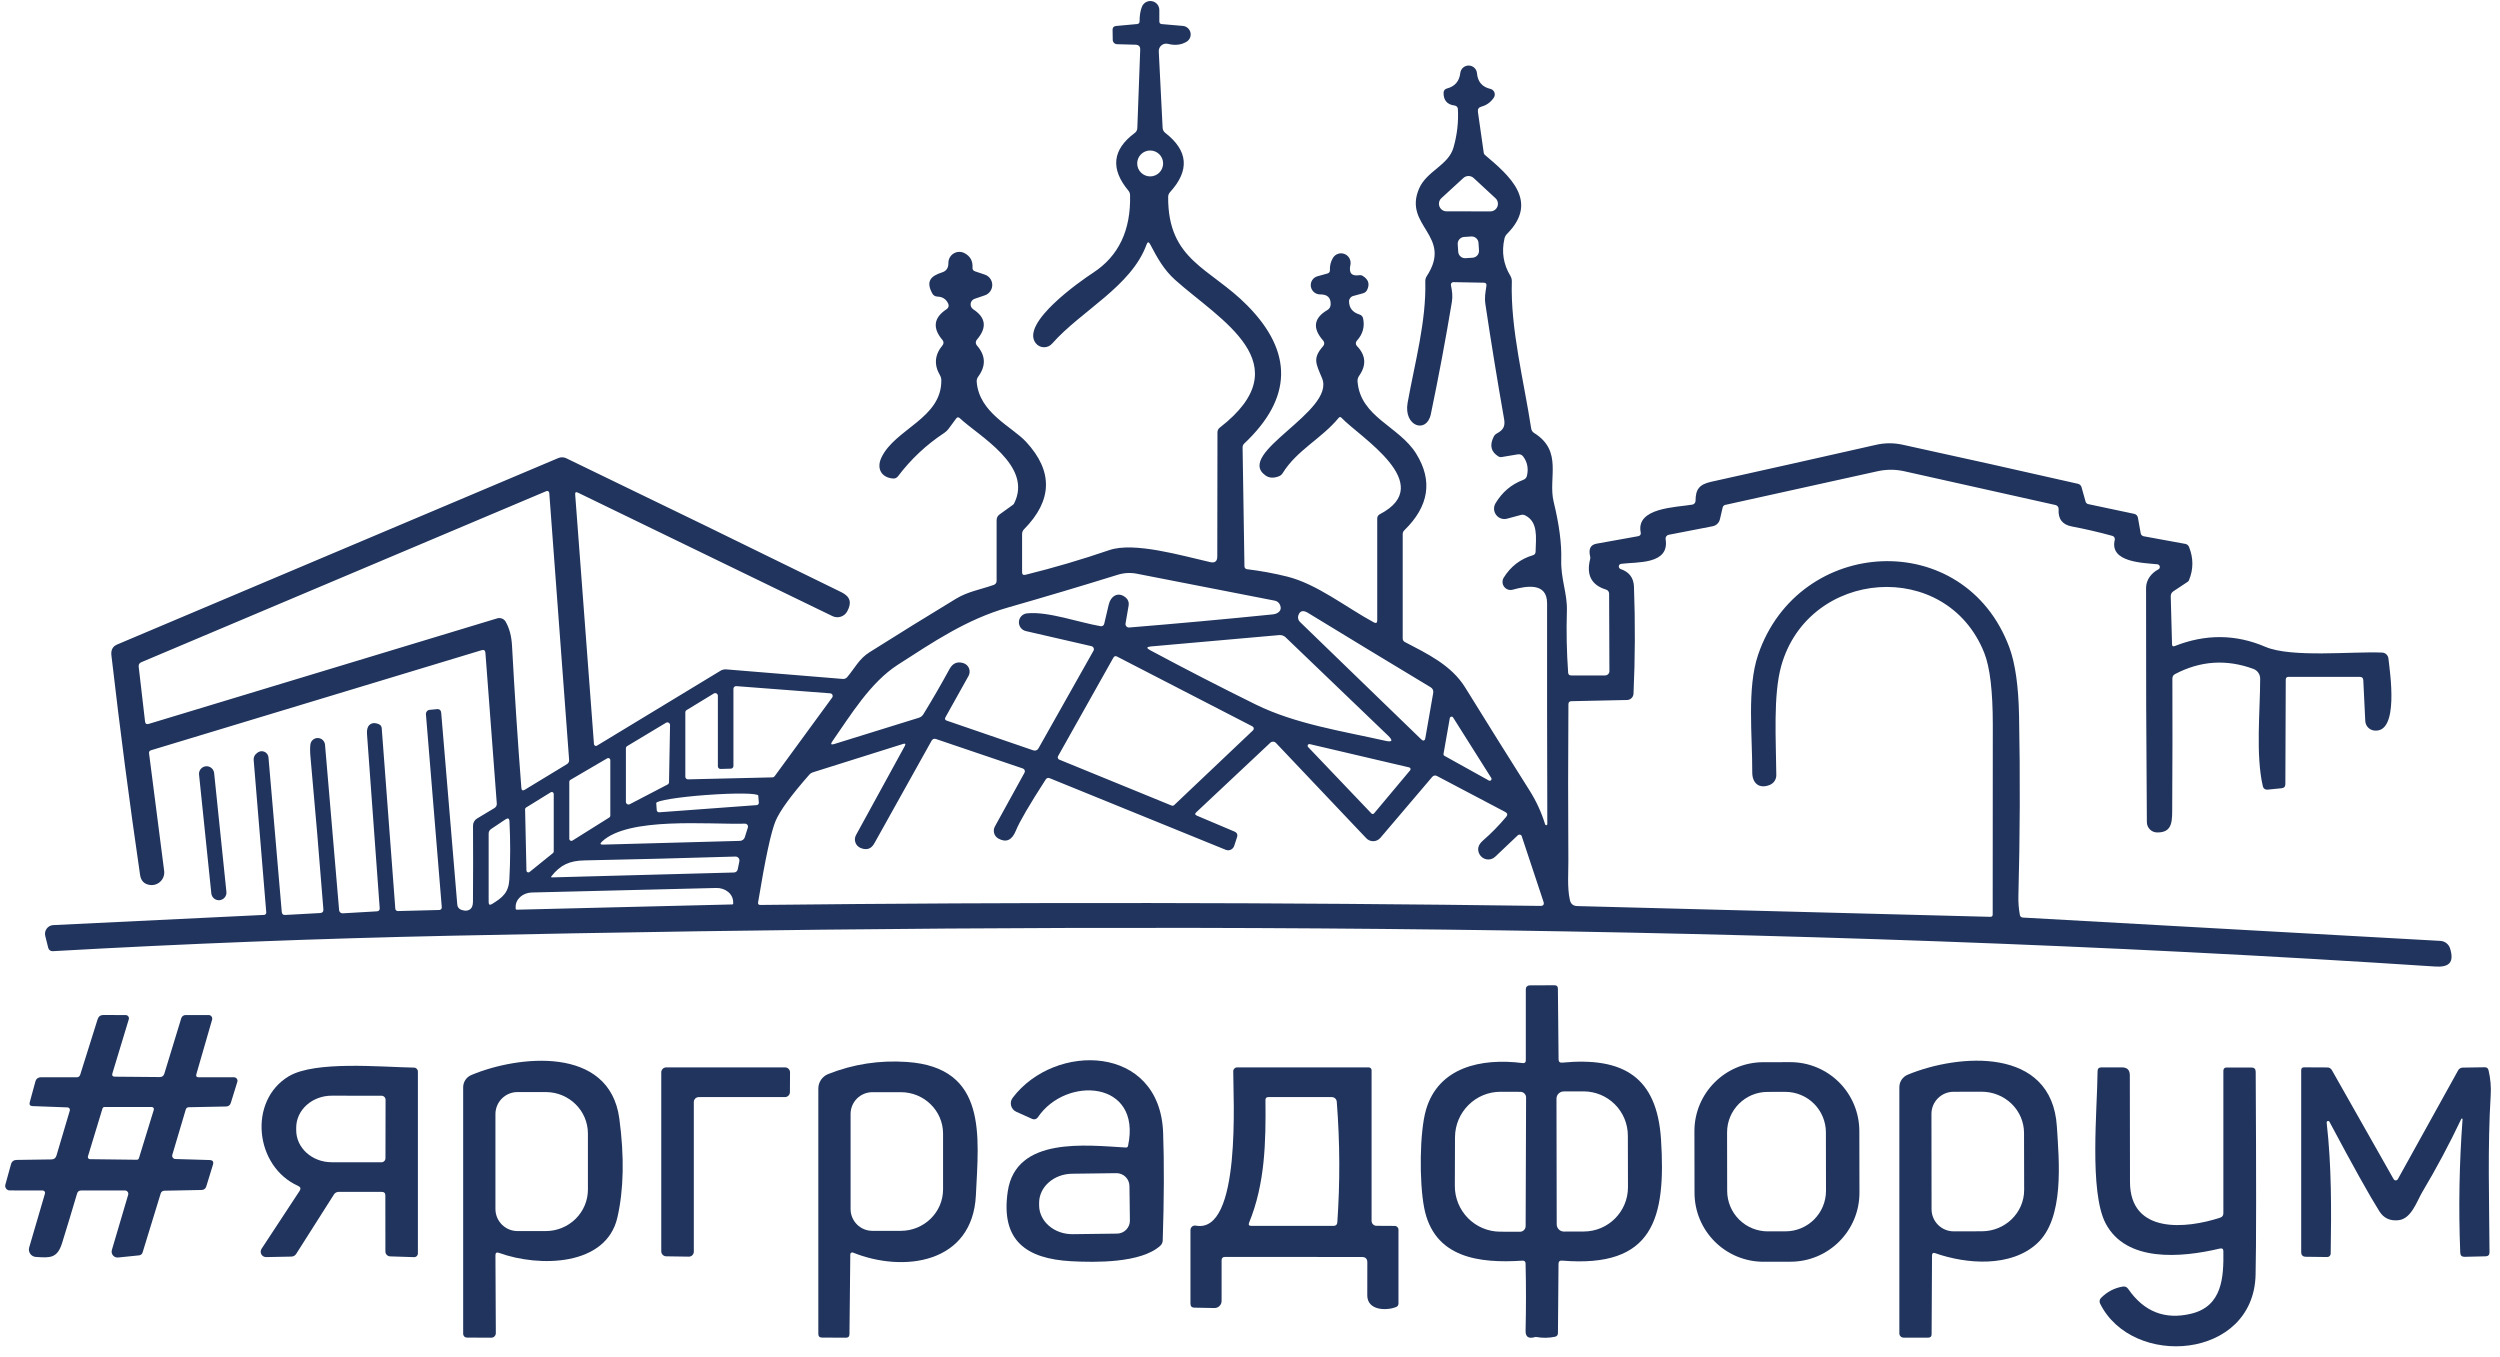 <?xml version="1.0" encoding="UTF-8"?>
<svg width="223px" height="121px" viewBox="0 0 223 121" version="1.1" xmlns="http://www.w3.org/2000/svg" xmlns:xlink="http://www.w3.org/1999/xlink">
    <title>yargrad</title>
    <g id="Page-1" stroke="none" stroke-width="1" fill="none" fill-rule="evenodd">
        <g id="реновация" transform="translate(-930, -5799)" fill="#20345D" fill-rule="nonzero">
            <g id="yargrad" transform="translate(930.463, 5799.091)">
                <path d="M91.004,51.182 C93.525,50.559 96.023,49.824 98.497,48.976 C100.713,48.218 105.014,49.491 107.488,50.051 C107.909,50.145 108.119,49.977 108.119,49.546 L108.134,38.48 C108.134,38.301 108.205,38.158 108.346,38.051 C115.677,32.356 108.382,28.468 104.363,24.879 C103.338,23.96 102.763,22.9 102.132,21.698 C102.007,21.463 101.899,21.471 101.808,21.724 C100.455,25.459 95.977,27.62 93.382,30.564 C93.195,30.776 92.922,30.893 92.638,30.884 C92.355,30.874 92.091,30.738 91.918,30.513 C90.56,28.731 95.856,25.01 97.058,24.228 C99.323,22.747 100.417,20.445 100.339,17.321 C100.336,17.166 100.285,17.03 100.188,16.912 C98.569,14.967 98.759,13.252 100.758,11.768 C100.903,11.66 100.979,11.515 100.986,11.334 L101.243,4.351 C101.256,4.055 101.115,3.904 100.819,3.897 L99.173,3.852 C98.964,3.846 98.797,3.677 98.794,3.468 L98.779,2.574 C98.776,2.362 98.88,2.246 99.092,2.226 L100.965,2.054 C101.11,2.041 101.184,1.962 101.187,1.817 C101.187,1.292 101.258,0.856 101.399,0.509 C101.541,0.15 101.919,-0.058 102.298,0.015 C102.678,0.087 102.952,0.421 102.949,0.807 L102.949,1.817 C102.949,1.965 103.023,2.046 103.172,2.059 L105.05,2.221 C105.377,2.25 105.649,2.485 105.725,2.805 C105.801,3.125 105.663,3.457 105.383,3.629 C104.905,3.919 104.351,3.983 103.722,3.821 C103.518,3.77 103.302,3.818 103.139,3.952 C102.977,4.085 102.888,4.288 102.899,4.498 L103.242,11.298 C103.249,11.49 103.328,11.645 103.48,11.763 C105.529,13.351 105.671,15.113 103.904,17.049 C103.796,17.17 103.74,17.311 103.737,17.473 C103.702,23.162 107.478,23.788 110.8,27.161 C114.906,31.324 114.815,35.427 110.527,39.469 C110.423,39.567 110.372,39.688 110.376,39.833 L110.542,50.435 C110.546,50.562 110.641,50.667 110.765,50.682 C111.973,50.827 113.166,51.046 114.344,51.338 C117.01,52 119.6,54.08 122.078,55.423 C122.284,55.534 122.386,55.473 122.386,55.241 L122.386,46.154 C122.386,45.996 122.474,45.852 122.614,45.78 C127.798,43.089 120.776,38.858 119.201,37.177 C119.11,37.083 119.024,37.086 118.943,37.187 C117.398,39.055 115.222,40.055 113.95,42.115 C113.863,42.253 113.743,42.349 113.592,42.402 C113.127,42.577 112.735,42.549 112.415,42.317 C109.644,40.338 118.701,36.592 117.464,33.643 C116.899,32.295 116.611,31.866 117.575,30.766 C117.69,30.633 117.688,30.433 117.57,30.296 C116.591,29.192 116.713,28.282 117.939,27.565 C118.115,27.465 118.225,27.281 118.231,27.08 C118.258,26.464 117.945,26.161 117.292,26.171 C116.877,26.174 116.523,25.869 116.464,25.459 C116.405,25.048 116.66,24.659 117.06,24.551 L117.954,24.303 C118.083,24.27 118.172,24.152 118.166,24.021 C118.146,23.617 118.235,23.25 118.433,22.92 C118.646,22.562 119.086,22.412 119.473,22.566 C119.861,22.72 120.081,23.133 119.993,23.541 C119.832,24.265 120.103,24.569 120.806,24.455 C120.897,24.439 120.991,24.457 121.069,24.505 C121.597,24.818 121.738,25.234 121.493,25.752 C121.415,25.917 121.291,26.023 121.119,26.07 L120.236,26.313 C120.021,26.372 119.872,26.566 119.872,26.787 C119.876,27.383 120.192,27.777 120.821,27.969 C120.974,28.018 121.089,28.145 121.124,28.302 C121.286,29.052 121.099,29.72 120.564,30.306 C120.445,30.437 120.448,30.637 120.569,30.766 C121.373,31.593 121.441,32.482 120.771,33.431 C120.666,33.578 120.616,33.757 120.629,33.936 C120.882,37.137 124.335,37.914 125.865,40.383 C127.356,42.79 127.002,45.065 124.805,47.209 C124.707,47.303 124.658,47.417 124.658,47.552 L124.658,56.872 C124.658,56.995 124.728,57.11 124.84,57.17 C126.849,58.225 128.995,59.234 130.232,61.234 C132.137,64.313 134.05,67.374 135.972,70.417 C136.571,71.363 137.036,72.374 137.365,73.451 C137.383,73.496 137.429,73.524 137.476,73.518 C137.523,73.512 137.557,73.473 137.557,73.426 C137.537,66.546 137.53,59.978 137.537,53.721 C137.537,51.833 135.684,52.176 134.468,52.51 C134.183,52.588 133.881,52.484 133.704,52.246 C133.528,52.009 133.515,51.687 133.67,51.434 C134.293,50.431 135.161,49.765 136.275,49.435 C136.43,49.388 136.509,49.284 136.512,49.122 C136.553,47.804 136.739,46.472 135.593,45.886 C135.469,45.822 135.339,45.807 135.205,45.841 L133.973,46.174 C133.609,46.274 133.221,46.142 132.993,45.84 C132.765,45.537 132.743,45.126 132.938,44.801 C133.537,43.801 134.36,43.106 135.407,42.715 C135.592,42.648 135.705,42.519 135.745,42.327 C135.886,41.701 135.779,41.142 135.422,40.651 C135.294,40.472 135.124,40.402 134.912,40.439 L133.463,40.681 C133.372,40.694 133.281,40.676 133.205,40.63 C132.532,40.22 132.389,39.631 132.776,38.863 C132.84,38.736 132.935,38.638 133.059,38.571 C133.604,38.278 133.821,37.96 133.705,37.298 C133.106,33.896 132.551,30.488 132.039,27.075 C131.943,26.429 132.034,26.035 132.125,25.409 C132.155,25.224 132.076,25.13 131.888,25.126 L129.177,25.076 C129.11,25.074 129.047,25.103 129.005,25.156 C128.962,25.208 128.946,25.277 128.96,25.343 C129.066,25.873 129.131,26.303 129.045,26.838 C128.487,30.19 127.861,33.529 127.167,36.854 C126.794,38.636 124.719,37.94 125.097,35.834 C125.729,32.305 126.769,28.59 126.673,25 C126.669,24.835 126.713,24.682 126.804,24.541 C129.177,20.911 124.673,20.093 126.117,16.736 C126.789,15.16 128.727,14.671 129.187,13.075 C129.513,11.944 129.645,10.795 129.581,9.627 C129.572,9.473 129.454,9.346 129.298,9.324 C128.621,9.24 128.29,8.856 128.303,8.173 C128.307,7.997 128.427,7.846 128.596,7.805 C129.313,7.623 129.714,7.157 129.798,6.406 C129.847,6.03 130.17,5.75 130.549,5.755 C130.928,5.76 131.243,6.049 131.282,6.426 C131.343,7.197 131.743,7.668 132.484,7.84 C132.645,7.877 132.777,7.992 132.838,8.147 C132.898,8.302 132.879,8.478 132.786,8.617 C132.51,9.028 132.14,9.296 131.676,9.42 C131.433,9.487 131.331,9.646 131.368,9.895 L131.888,13.545 C131.897,13.613 131.932,13.676 131.984,13.722 C134.18,15.574 136.856,17.871 133.963,20.774 C133.848,20.889 133.773,21.025 133.736,21.183 C133.463,22.375 133.638,23.484 134.261,24.51 C134.351,24.665 134.395,24.832 134.392,25.01 C134.256,29.231 135.477,33.926 136.118,38.126 C136.145,38.301 136.233,38.436 136.381,38.53 C138.981,40.151 137.608,42.554 138.123,44.669 C138.618,46.695 138.843,48.419 138.799,49.839 C138.749,51.556 139.35,52.838 139.304,54.378 C139.247,56.222 139.284,58.065 139.415,59.906 C139.425,60.074 139.514,60.158 139.683,60.158 L142.712,60.158 C142.924,60.158 143.096,59.986 143.096,59.775 L143.07,52.863 C143.07,52.695 142.959,52.547 142.798,52.5 C141.492,52.102 141.019,51.195 141.379,49.778 C141.399,49.702 141.399,49.622 141.379,49.546 C141.218,48.883 141.408,48.503 141.95,48.405 C143.181,48.183 144.417,47.961 145.655,47.739 C145.847,47.702 145.924,47.587 145.887,47.395 C145.448,45.184 149.053,45.169 150.492,44.922 C150.656,44.895 150.777,44.752 150.78,44.583 C150.78,43.543 151.128,43.119 152.163,42.887 C157.077,41.797 161.986,40.696 166.89,39.585 C167.68,39.407 168.471,39.405 169.262,39.58 C174.479,40.718 179.689,41.879 184.893,43.064 C185.045,43.097 185.167,43.214 185.211,43.367 L185.569,44.649 C185.6,44.764 185.692,44.852 185.806,44.876 L189.911,45.745 C190.079,45.778 190.209,45.912 190.239,46.083 L190.487,47.476 C190.51,47.613 190.617,47.72 190.754,47.744 L194.475,48.425 C194.616,48.451 194.736,48.548 194.793,48.683 C195.197,49.682 195.199,50.674 194.798,51.656 C194.775,51.716 194.734,51.767 194.682,51.803 L193.41,52.646 C193.241,52.757 193.161,52.914 193.167,53.116 L193.283,57.387 C193.29,57.548 193.369,57.599 193.521,57.538 C196.274,56.451 198.968,56.473 201.603,57.604 C203.931,58.598 209.313,58.003 212.024,58.119 C212.314,58.13 212.552,58.353 212.584,58.644 C212.72,59.871 213.569,65.358 211.302,65.071 C210.871,65.015 210.542,64.658 210.519,64.222 L210.343,60.587 C210.336,60.385 210.231,60.284 210.03,60.284 L203.673,60.284 C203.512,60.284 203.429,60.367 203.426,60.532 L203.391,69.846 C203.391,70.075 203.278,70.2 203.052,70.22 L201.79,70.346 C201.602,70.366 201.429,70.243 201.386,70.059 C200.73,67.262 201.144,63.309 201.144,60.446 C201.144,60.055 200.9,59.706 200.533,59.573 C198.133,58.694 195.806,58.849 193.551,60.037 C193.393,60.121 193.314,60.253 193.314,60.431 C193.327,64.234 193.322,68.029 193.299,71.815 C193.288,73.052 193.4,74.193 191.941,74.163 C191.443,74.155 191.042,73.75 191.037,73.249 C190.98,66.292 190.956,59.325 190.966,52.348 C190.966,51.616 191.461,51.005 192.057,50.702 C192.154,50.655 192.209,50.549 192.19,50.442 C192.171,50.335 192.084,50.254 191.976,50.243 C190.704,50.112 187.68,50.081 188.174,48.067 C188.21,47.908 188.117,47.75 187.962,47.709 C186.747,47.375 185.542,47.096 184.347,46.87 C183.503,46.712 183.109,46.199 183.166,45.331 C183.178,45.153 183.06,44.994 182.888,44.957 C178.375,43.954 173.877,42.949 169.394,41.943 C168.603,41.768 167.81,41.768 167.016,41.943 C162.475,42.946 157.945,43.947 153.425,44.947 C153.314,44.972 153.225,45.06 153.198,45.174 L152.955,46.224 C152.882,46.543 152.629,46.788 152.309,46.85 L148.381,47.613 C148.201,47.648 148.081,47.82 148.109,48.001 C148.482,50.288 145.549,50.021 144.141,50.203 C144.031,50.215 143.945,50.302 143.935,50.413 C143.924,50.524 143.99,50.629 144.095,50.667 C144.859,50.923 145.256,51.446 145.287,52.237 C145.404,55.448 145.391,58.63 145.246,61.784 C145.233,62.096 144.978,62.344 144.666,62.349 L139.708,62.455 C139.53,62.459 139.44,62.548 139.44,62.723 C139.407,67.398 139.405,72.063 139.435,76.718 C139.445,77.667 139.319,79.085 139.572,80.191 C139.649,80.541 139.868,80.721 140.228,80.731 L177.067,81.69 C177.212,81.694 177.285,81.625 177.285,81.483 C177.295,75.819 177.298,70.178 177.295,64.561 C177.295,61.555 177.04,59.416 176.532,58.144 C173.155,49.657 160.867,50.637 158.428,59.29 C157.691,61.91 157.959,65.954 157.984,69.049 C157.988,69.433 157.757,69.779 157.403,69.922 C156.459,70.311 155.833,69.771 155.838,68.801 C155.853,65.56 155.354,61.274 156.358,58.321 C159.968,47.698 174.77,46.906 178.769,57.654 C179.297,59.075 179.587,61.114 179.637,63.773 C179.741,69.135 179.721,74.495 179.577,79.853 C179.563,80.411 179.607,80.967 179.708,81.519 C179.738,81.667 179.829,81.746 179.98,81.756 L217.214,83.836 C217.619,83.857 217.968,84.129 218.087,84.518 C218.491,85.825 217.925,86.199 216.744,86.123 C157.903,82.241 98.653,82.135 39.716,83.377 C27.882,83.626 16.055,84.085 4.235,84.755 C4.049,84.763 3.884,84.64 3.841,84.462 L3.573,83.392 C3.517,83.166 3.565,82.927 3.704,82.74 C3.843,82.553 4.058,82.439 4.29,82.428 L23.091,81.519 C23.147,81.516 23.199,81.491 23.237,81.449 C23.274,81.407 23.292,81.352 23.288,81.297 C22.918,76.79 22.544,72.268 22.167,67.731 C22.14,67.435 22.268,67.196 22.551,67.014 C22.729,66.898 22.955,66.884 23.147,66.977 C23.338,67.07 23.466,67.257 23.485,67.469 L24.671,81.261 C24.688,81.446 24.789,81.534 24.974,81.524 L28.089,81.352 C28.301,81.339 28.399,81.226 28.382,81.014 C28.029,76.49 27.647,71.98 27.236,67.484 C27.189,66.986 27.186,66.592 27.226,66.302 C27.274,65.974 27.559,65.733 27.891,65.741 C28.222,65.749 28.496,66.003 28.528,66.333 L29.786,81.095 C29.799,81.263 29.945,81.389 30.114,81.377 L33.153,81.201 C33.331,81.191 33.415,81.095 33.405,80.913 C33.028,75.733 32.651,70.563 32.275,65.404 C32.244,65.013 32.315,64.739 32.487,64.581 C32.695,64.382 32.978,64.359 33.335,64.51 C33.49,64.577 33.574,64.695 33.587,64.864 L34.799,80.968 C34.807,81.087 34.909,81.179 35.031,81.175 L38.727,81.08 C38.787,81.078 38.845,81.052 38.886,81.006 C38.927,80.96 38.948,80.899 38.944,80.837 L37.53,63.622 C37.515,63.421 37.661,63.246 37.858,63.228 L38.489,63.167 C38.738,63.14 38.873,63.251 38.893,63.5 L40.327,80.61 C40.345,80.819 40.484,80.997 40.68,81.064 C41.027,81.186 41.301,81.16 41.503,80.989 C41.648,80.867 41.722,80.65 41.725,80.337 C41.742,78.082 41.744,75.821 41.73,73.552 C41.731,73.293 41.867,73.053 42.089,72.921 L43.644,71.987 C43.783,71.903 43.864,71.749 43.851,71.588 L42.836,58.139 C42.819,57.92 42.707,57.843 42.498,57.907 L13.009,66.832 C12.871,66.873 12.812,66.964 12.832,67.105 L14.18,77.591 C14.224,77.938 14.105,78.285 13.856,78.532 C13.608,78.778 13.26,78.895 12.913,78.848 C12.402,78.781 12.107,78.478 12.03,77.939 C11.101,71.588 10.249,65.065 9.475,58.371 C9.418,57.89 9.59,57.565 9.99,57.397 L49.339,40.767 C49.567,40.671 49.826,40.678 50.051,40.787 C58.263,44.748 66.445,48.732 74.597,52.737 C75.404,53.136 75.521,53.686 75.107,54.448 C74.851,54.915 74.273,55.1 73.794,54.867 L51.085,43.851 C50.907,43.767 50.826,43.823 50.843,44.018 L52.519,66.287 C52.525,66.348 52.561,66.402 52.615,66.429 C52.668,66.457 52.731,66.455 52.782,66.424 L63.798,59.744 C63.958,59.646 64.144,59.602 64.328,59.618 L74.713,60.471 C74.862,60.484 75.008,60.424 75.107,60.31 C75.803,59.482 76.167,58.674 77.101,58.088 C79.659,56.473 82.228,54.883 84.81,53.317 C85.855,52.681 87.001,52.495 88.172,52.086 C88.347,52.022 88.435,51.897 88.435,51.712 L88.435,46.315 C88.435,46.093 88.526,45.918 88.707,45.79 L89.879,44.947 C89.925,44.917 89.963,44.875 89.99,44.826 C91.716,41.458 86.855,38.813 85.153,37.213 C85.032,37.098 84.923,37.108 84.825,37.243 L84.143,38.167 C84.039,38.305 83.915,38.423 83.77,38.52 C82.168,39.577 80.79,40.869 79.635,42.397 C79.534,42.53 79.374,42.604 79.206,42.594 C78.161,42.514 77.696,41.706 78.161,40.721 C79.373,38.162 83.553,37.228 83.502,33.815 C83.502,33.666 83.462,33.52 83.386,33.391 C82.831,32.445 82.908,31.548 83.618,30.7 C83.726,30.568 83.724,30.378 83.613,30.246 C82.691,29.165 82.816,28.243 83.987,27.479 C84.139,27.38 84.199,27.187 84.128,27.019 C83.947,26.595 83.617,26.377 83.139,26.363 C82.954,26.357 82.787,26.253 82.7,26.091 C82.094,24.985 82.578,24.525 83.568,24.207 C83.952,24.086 84.14,23.809 84.133,23.374 C84.127,23.025 84.306,22.699 84.605,22.518 C84.903,22.337 85.276,22.328 85.582,22.496 C86.091,22.769 86.324,23.198 86.284,23.783 C86.274,23.948 86.35,24.058 86.511,24.112 L87.38,24.404 C87.777,24.536 88.046,24.908 88.047,25.326 C88.048,25.745 87.781,26.118 87.385,26.252 L86.466,26.565 C86.277,26.631 86.142,26.798 86.118,26.996 C86.093,27.194 86.183,27.389 86.35,27.499 C87.487,28.24 87.593,29.145 86.668,30.215 C86.544,30.36 86.546,30.575 86.673,30.72 C87.464,31.615 87.502,32.546 86.789,33.512 C86.695,33.639 86.648,33.797 86.658,33.956 C86.87,36.743 89.803,37.955 91.07,39.328 C93.487,41.946 93.424,44.543 90.883,47.118 C90.77,47.231 90.707,47.384 90.707,47.542 L90.707,50.945 C90.707,51.15 90.806,51.229 91.004,51.182 Z M103.288,14.489 C103.288,13.85 102.77,13.333 102.132,13.333 C101.825,13.333 101.531,13.455 101.314,13.671 C101.097,13.888 100.975,14.182 100.975,14.489 C100.975,14.796 101.097,15.09 101.314,15.306 C101.531,15.523 101.825,15.645 102.132,15.645 C102.438,15.645 102.732,15.523 102.949,15.306 C103.166,15.09 103.288,14.796 103.288,14.489 L103.288,14.489 Z M128.111,17.584 C127.905,17.772 127.836,18.067 127.936,18.327 C128.037,18.588 128.287,18.759 128.566,18.76 L132.478,18.765 C132.756,18.764 133.005,18.594 133.106,18.336 C133.208,18.077 133.141,17.783 132.938,17.594 L130.984,15.786 C130.726,15.55 130.329,15.55 130.07,15.786 L128.111,17.584 Z M131.419,21.572 C131.408,21.41 131.334,21.259 131.212,21.153 C131.09,21.046 130.931,20.992 130.769,21.003 L130.134,21.045 C129.973,21.056 129.822,21.13 129.715,21.252 C129.608,21.374 129.555,21.533 129.565,21.695 L129.61,22.37 C129.621,22.532 129.695,22.682 129.817,22.789 C129.939,22.896 130.098,22.95 130.26,22.939 L130.895,22.897 C131.057,22.886 131.207,22.812 131.314,22.69 C131.421,22.568 131.475,22.409 131.464,22.247 L131.419,21.572 Z M44.649,55.377 C44.978,55.956 45.165,56.668 45.209,57.513 C45.438,61.723 45.715,65.949 46.042,70.19 C46.059,70.412 46.163,70.466 46.355,70.351 L50.111,68.069 C50.242,67.988 50.316,67.844 50.303,67.696 L48.531,43.872 C48.527,43.813 48.495,43.759 48.445,43.728 C48.395,43.697 48.333,43.692 48.278,43.715 L12.146,58.977 C11.964,59.054 11.885,59.191 11.909,59.386 L12.474,64.263 C12.498,64.468 12.609,64.54 12.807,64.48 L43.881,55.069 C44.178,54.978 44.498,55.106 44.649,55.377 L44.649,55.377 Z M91.06,56.205 C90.671,56.123 90.4,55.768 90.424,55.371 C90.448,54.974 90.759,54.654 91.156,54.62 C93.014,54.428 95.785,55.438 97.714,55.766 C97.858,55.792 97.997,55.701 98.032,55.559 C98.173,54.987 98.306,54.42 98.431,53.858 C98.608,53.085 99.269,52.626 99.971,53.227 C100.165,53.396 100.257,53.654 100.213,53.908 L99.935,55.524 C99.92,55.617 99.948,55.713 100.012,55.783 C100.076,55.853 100.169,55.89 100.264,55.882 C104.511,55.535 108.752,55.148 112.986,54.721 C113.215,54.701 113.39,54.65 113.511,54.57 C113.784,54.394 113.846,54.149 113.698,53.832 C113.612,53.654 113.448,53.527 113.254,53.489 L100.95,51.086 C100.384,50.973 99.797,51.005 99.244,51.177 C96.063,52.166 92.79,53.142 89.424,54.105 C85.744,55.16 82.775,57.18 79.625,59.204 C77.171,60.784 75.43,63.677 73.779,66.04 C73.607,66.286 73.664,66.365 73.95,66.277 L81.493,63.935 C81.668,63.881 81.803,63.778 81.897,63.627 C82.711,62.301 83.491,60.954 84.234,59.588 C84.52,59.063 84.936,58.888 85.481,59.063 C85.706,59.136 85.886,59.305 85.973,59.525 C86.06,59.745 86.045,59.992 85.931,60.199 L83.871,63.889 C83.79,64.037 83.83,64.138 83.992,64.192 L91.716,66.843 C91.887,66.901 92.073,66.831 92.161,66.676 L97.078,57.952 C97.12,57.876 97.123,57.784 97.087,57.705 C97.052,57.626 96.981,57.568 96.896,57.548 L91.06,56.205 Z M115.354,54.782 C115.277,54.994 115.332,55.231 115.495,55.387 L126.294,65.843 C126.506,66.045 126.636,66.001 126.683,65.712 L127.379,61.723 C127.416,61.498 127.337,61.326 127.142,61.208 C123.474,59 119.83,56.791 116.212,54.58 C115.785,54.317 115.498,54.384 115.354,54.782 Z M123.346,65.52 L114.218,56.761 C114.064,56.613 113.854,56.539 113.642,56.559 L102.187,57.573 C101.803,57.61 101.782,57.72 102.121,57.902 C105.235,59.571 108.375,61.187 111.542,62.748 C115.086,64.495 119.317,65.131 123.093,65.984 C123.736,66.132 123.82,65.978 123.346,65.52 Z M99.153,58.462 C99.049,58.409 98.923,58.447 98.865,58.548 L93.912,67.363 C93.883,67.416 93.878,67.48 93.899,67.537 C93.919,67.595 93.962,67.642 94.018,67.665 L104.045,71.765 C104.125,71.797 104.216,71.779 104.277,71.719 L111.305,65.055 C111.357,65.007 111.382,64.936 111.372,64.865 C111.362,64.795 111.318,64.734 111.254,64.702 L99.153,58.462 Z M64.959,68.236 C64.959,68.365 64.856,68.471 64.727,68.473 L63.813,68.499 C63.749,68.5 63.687,68.475 63.642,68.431 C63.596,68.386 63.571,68.325 63.571,68.261 L63.571,61.976 C63.572,61.89 63.526,61.81 63.452,61.767 C63.378,61.724 63.286,61.725 63.212,61.769 L60.784,63.248 C60.712,63.29 60.668,63.367 60.668,63.45 L60.668,69.19 C60.668,69.254 60.693,69.315 60.739,69.36 C60.785,69.404 60.846,69.429 60.91,69.427 L68.447,69.251 C68.522,69.248 68.591,69.211 68.634,69.15 L73.769,62.127 C73.818,62.058 73.826,61.968 73.791,61.891 C73.755,61.814 73.682,61.761 73.597,61.754 L65.216,61.112 C65.15,61.107 65.084,61.129 65.035,61.174 C64.986,61.22 64.959,61.283 64.959,61.35 L64.959,68.236 Z M129.151,63.904 C129.115,63.85 129.049,63.823 128.985,63.836 C128.921,63.85 128.871,63.9 128.859,63.965 L128.298,67.161 C128.288,67.228 128.32,67.294 128.379,67.327 L132.347,69.533 C132.411,69.566 132.49,69.553 132.539,69.5 C132.588,69.447 132.597,69.368 132.559,69.306 L129.151,63.904 Z M59.087,69.887 C59.164,69.846 59.213,69.767 59.214,69.68 L59.305,64.586 C59.306,64.5 59.26,64.42 59.186,64.377 C59.112,64.334 59.02,64.335 58.946,64.379 L55.483,66.459 C55.41,66.502 55.366,66.581 55.367,66.666 L55.367,71.437 C55.368,71.52 55.412,71.596 55.483,71.638 C55.554,71.68 55.642,71.683 55.715,71.644 L59.087,69.887 Z M88.591,74.708 C88.209,74.494 88.072,74.011 88.283,73.628 L90.924,68.832 C90.962,68.765 90.968,68.684 90.939,68.612 C90.911,68.54 90.852,68.483 90.777,68.458 L83.008,65.823 C82.87,65.776 82.717,65.835 82.644,65.964 C80.934,69.02 79.23,72.076 77.53,75.132 C77.251,75.637 76.84,75.775 76.298,75.546 C76.083,75.456 75.916,75.279 75.839,75.059 C75.762,74.84 75.782,74.598 75.894,74.395 L80.246,66.449 C80.344,66.267 80.293,66.206 80.095,66.267 L72.057,68.796 C71.929,68.836 71.815,68.909 71.729,69.008 C70.107,70.849 69.102,72.229 68.715,73.148 C68.315,74.107 67.796,76.521 67.16,80.388 C67.13,80.553 67.199,80.634 67.367,80.63 C90.557,80.374 113.747,80.403 136.936,80.716 C137.206,80.719 137.298,80.593 137.214,80.337 L135.275,74.496 C135.254,74.428 135.199,74.377 135.13,74.359 C135.06,74.342 134.985,74.361 134.932,74.41 L132.903,76.334 C132.7,76.526 132.418,76.611 132.142,76.563 C131.866,76.516 131.628,76.341 131.499,76.092 C131.28,75.664 131.386,75.262 131.817,74.885 C132.547,74.252 133.237,73.549 133.887,72.775 C134.038,72.593 134.01,72.446 133.801,72.335 L127.708,69.125 C127.569,69.05 127.399,69.082 127.299,69.2 L122.664,74.648 C122.509,74.829 122.285,74.937 122.046,74.944 C121.807,74.951 121.577,74.856 121.412,74.683 L113.344,66.171 C113.213,66.033 112.995,66.026 112.855,66.156 L106.246,72.361 C106.105,72.489 106.122,72.59 106.297,72.664 L109.644,74.082 C109.883,74.183 109.96,74.357 109.876,74.602 L109.624,75.37 C109.574,75.517 109.465,75.637 109.324,75.702 C109.183,75.767 109.021,75.771 108.876,75.713 L93.175,69.326 C93.024,69.266 92.903,69.305 92.812,69.443 C91.351,71.708 90.466,73.226 90.156,73.996 C89.81,74.858 89.288,75.095 88.591,74.708 Z M121.871,72.472 C121.903,72.503 121.946,72.52 121.99,72.518 C122.034,72.516 122.075,72.496 122.104,72.462 L125.325,68.615 C125.359,68.573 125.37,68.516 125.352,68.464 C125.335,68.413 125.292,68.374 125.239,68.362 L116.363,66.282 C116.298,66.27 116.231,66.3 116.198,66.359 C116.165,66.417 116.173,66.49 116.217,66.54 L121.871,72.472 Z M50.409,69.478 C50.352,69.512 50.318,69.573 50.318,69.639 L50.318,74.723 C50.316,74.793 50.353,74.857 50.413,74.891 C50.474,74.925 50.548,74.922 50.606,74.885 L53.892,72.825 C53.946,72.791 53.978,72.732 53.978,72.669 L53.978,67.716 C53.979,67.648 53.943,67.586 53.884,67.553 C53.826,67.519 53.753,67.52 53.696,67.554 L50.409,69.478 Z M46.461,71.942 C46.409,71.972 46.376,72.028 46.375,72.088 L46.496,77.556 C46.496,77.623 46.535,77.684 46.596,77.712 C46.656,77.74 46.728,77.73 46.779,77.687 L48.864,76.001 C48.905,75.969 48.929,75.921 48.93,75.869 L48.93,70.725 C48.93,70.662 48.896,70.605 48.842,70.574 C48.787,70.544 48.72,70.545 48.667,70.579 L46.461,71.942 Z M58.34,72.366 L67.034,71.725 C67.146,71.716 67.232,71.62 67.226,71.507 L67.175,70.876 C67.151,70.661 65.124,70.634 62.642,70.816 L62.551,70.821 C60.07,71.003 58.068,71.326 58.073,71.543 L58.118,72.174 C58.122,72.229 58.148,72.28 58.189,72.316 C58.231,72.352 58.285,72.37 58.34,72.366 L58.34,72.366 Z M44.972,78.353 C45.066,76.654 45.069,74.927 44.982,73.173 C44.968,72.908 44.85,72.849 44.628,72.997 L43.346,73.855 C43.198,73.956 43.124,74.096 43.124,74.274 L43.124,80.373 C43.124,80.615 43.227,80.672 43.432,80.544 C44.356,79.969 44.906,79.545 44.972,78.353 Z M65.974,74.592 L66.246,73.724 C66.273,73.643 66.258,73.554 66.207,73.485 C66.155,73.417 66.074,73.378 65.989,73.38 C62.768,73.471 55.559,72.744 53.221,74.991 C53.036,75.169 53.073,75.255 53.332,75.248 L65.54,74.915 C65.74,74.909 65.914,74.779 65.974,74.592 L65.974,74.592 Z M48.733,78.06 C48.669,78.138 48.687,78.175 48.788,78.172 L64.979,77.737 C65.184,77.734 65.307,77.631 65.348,77.429 L65.489,76.733 C65.511,76.629 65.483,76.521 65.414,76.44 C65.346,76.358 65.243,76.312 65.136,76.314 C60.642,76.452 56.154,76.566 51.671,76.657 C50.323,76.682 49.52,77.071 48.733,78.06 Z M45.623,81.054 L64.853,80.585 C64.9,80.585 64.939,80.546 64.939,80.499 L64.934,80.347 C64.926,80.011 64.763,79.693 64.481,79.462 C64.198,79.231 63.82,79.106 63.429,79.116 L46.976,79.52 C46.585,79.529 46.213,79.671 45.942,79.916 C45.672,80.16 45.524,80.486 45.532,80.822 L45.537,80.974 C45.54,81.019 45.577,81.054 45.623,81.054 Z" id="Shape"></path>
                <path d="M18.512,68.231 C18.886,68.231 19.189,68.534 19.189,68.907 L19.189,79.56 C19.189,79.934 18.886,80.236 18.512,80.236 C18.138,80.236 17.836,79.934 17.836,79.56 L17.836,68.907 C17.836,68.534 18.138,68.231 18.512,68.231 Z" id="Rectangle" transform="translate(18.512, 74.234) rotate(-5.9) translate(-18.512, -74.234) "></path>
                <path d="M135.639,94.489 L135.639,88.132 C135.639,87.951 135.786,87.804 135.967,87.804 L138.204,87.794 C138.399,87.794 138.498,87.893 138.501,88.092 L138.562,94.403 C138.565,94.618 138.673,94.716 138.885,94.696 C144.343,94.176 147.341,95.968 147.7,101.546 C148.149,108.609 147.033,113.032 138.87,112.355 C138.665,112.339 138.56,112.433 138.557,112.638 L138.506,118.813 C138.506,119.001 138.414,119.114 138.229,119.151 C137.687,119.262 137.14,119.269 136.588,119.171 C136.545,119.161 136.502,119.163 136.462,119.176 C135.886,119.351 135.605,119.161 135.619,118.606 C135.666,116.603 135.666,114.607 135.619,112.618 C135.612,112.433 135.518,112.347 135.336,112.36 C131.464,112.613 127.425,112.123 126.567,107.615 C126.127,105.292 126.163,100.875 126.738,98.896 C127.839,95.12 131.63,94.261 135.361,94.736 C135.546,94.759 135.639,94.677 135.639,94.489 Z M135.624,109.276 L135.664,97.805 C135.664,97.527 135.438,97.301 135.159,97.301 L133.392,97.296 C131.152,97.29 129.332,99.106 129.323,101.355 L129.308,105.686 C129.304,106.767 129.728,107.805 130.486,108.572 C131.244,109.339 132.275,109.772 133.352,109.776 L135.119,109.781 C135.398,109.781 135.624,109.555 135.624,109.276 Z M138.375,97.911 L138.395,109.119 C138.395,109.476 138.685,109.765 139.042,109.765 L140.804,109.76 C142.987,109.758 144.754,107.988 144.752,105.807 L144.741,101.203 C144.74,100.156 144.322,99.152 143.58,98.413 C142.838,97.674 141.832,97.259 140.783,97.26 L139.021,97.265 C138.665,97.265 138.375,97.555 138.375,97.911 Z" id="Shape"></path>
                <path d="M16.104,98.886 L14.907,102.92 C14.881,103.006 14.896,103.099 14.95,103.172 C15.003,103.246 15.089,103.291 15.18,103.293 L18.234,103.384 C18.517,103.394 18.616,103.534 18.532,103.803 L17.937,105.737 C17.869,105.945 17.728,106.051 17.513,106.055 L14.206,106.12 C14.034,106.124 13.921,106.21 13.867,106.378 L12.257,111.628 C12.214,111.77 12.092,111.871 11.949,111.886 L10.076,112.078 C9.901,112.097 9.728,112.027 9.616,111.892 C9.503,111.757 9.466,111.575 9.516,111.406 L10.97,106.484 C10.997,106.393 10.979,106.295 10.923,106.219 C10.866,106.144 10.776,106.099 10.682,106.1 L6.779,106.1 C6.587,106.1 6.465,106.193 6.411,106.378 C5.973,107.859 5.531,109.321 5.083,110.765 C4.649,112.169 4.008,112.113 2.73,112.027 C2.531,112.014 2.348,111.911 2.233,111.747 C2.119,111.583 2.084,111.376 2.14,111.184 L3.548,106.373 C3.567,106.309 3.555,106.24 3.515,106.186 C3.476,106.132 3.413,106.101 3.346,106.1 L0.403,106.095 C0.277,106.095 0.159,106.036 0.083,105.936 C0.007,105.836 -0.019,105.707 0.014,105.585 L0.514,103.773 C0.585,103.51 0.756,103.377 1.029,103.374 L4.124,103.329 C4.356,103.325 4.506,103.212 4.573,102.99 L5.764,98.972 C5.783,98.906 5.771,98.834 5.732,98.779 C5.692,98.724 5.63,98.691 5.563,98.689 L2.448,98.573 C2.215,98.566 2.13,98.452 2.19,98.23 L2.705,96.341 C2.761,96.142 2.945,96.004 3.154,96.003 L6.396,96.003 C6.53,96.002 6.649,95.915 6.688,95.786 L8.243,90.833 C8.324,90.574 8.501,90.445 8.773,90.445 L10.752,90.455 C10.844,90.455 10.929,90.499 10.983,90.573 C11.037,90.647 11.052,90.741 11.025,90.828 L9.566,95.645 C9.502,95.843 9.576,95.944 9.788,95.948 L13.782,95.983 C13.994,95.986 14.132,95.885 14.196,95.68 L15.705,90.737 C15.756,90.567 15.914,90.45 16.094,90.45 L18.149,90.45 C18.25,90.45 18.345,90.499 18.406,90.58 C18.466,90.661 18.485,90.766 18.457,90.864 L17.053,95.72 C16.999,95.909 17.07,96.003 17.265,96.003 L20.41,96.003 C20.509,96.004 20.602,96.051 20.661,96.13 C20.719,96.21 20.737,96.312 20.708,96.407 L20.128,98.28 C20.064,98.495 19.921,98.605 19.699,98.608 L16.382,98.674 C16.237,98.677 16.144,98.748 16.104,98.886 Z M7.38,103.061 C7.363,103.119 7.373,103.181 7.409,103.23 C7.445,103.279 7.501,103.308 7.562,103.308 L11.747,103.359 C11.831,103.358 11.905,103.303 11.929,103.223 L13.257,98.901 C13.274,98.843 13.263,98.781 13.228,98.732 C13.192,98.683 13.135,98.654 13.075,98.654 L8.859,98.654 C8.775,98.654 8.702,98.71 8.678,98.79 L7.38,103.061 Z" id="Shape"></path>
                <path d="M41.579,95.801 C45.719,94.059 53.908,93.136 54.781,99.689 C55.235,103.074 55.178,106.013 54.609,108.503 C53.62,112.865 47.647,112.971 44.043,111.664 C43.834,111.59 43.73,111.662 43.73,111.881 L43.765,118.828 C43.765,119.051 43.584,119.232 43.361,119.232 L41.18,119.221 C41.093,119.221 41.01,119.187 40.948,119.125 C40.887,119.064 40.852,118.98 40.852,118.893 L40.852,96.892 C40.852,96.415 41.139,95.985 41.579,95.801 L41.579,95.801 Z M43.73,99.29 L43.73,107.751 C43.73,108.839 44.611,109.72 45.699,109.72 L48.218,109.72 C49.215,109.72 50.172,109.33 50.877,108.636 C51.583,107.942 51.979,107.001 51.979,106.019 L51.979,101.021 C51.979,98.978 50.295,97.321 48.218,97.321 L45.699,97.321 C44.611,97.321 43.73,98.202 43.73,99.29 L43.73,99.29 Z" id="Shape"></path>
                <path d="M86.587,106.514 C86.299,112.643 80.11,113.451 75.622,111.639 C75.569,111.617 75.509,111.622 75.461,111.654 C75.414,111.685 75.385,111.738 75.384,111.795 L75.309,118.914 C75.309,119.126 75.202,119.232 74.99,119.232 L72.86,119.221 C72.641,119.221 72.532,119.112 72.532,118.893 L72.532,97.008 C72.531,96.439 72.88,95.926 73.41,95.715 C75.648,94.827 77.988,94.467 80.428,94.635 C87.642,95.125 86.839,101.228 86.587,106.514 Z M75.409,99.275 L75.409,107.756 C75.409,108.83 76.28,109.7 77.353,109.7 L79.888,109.7 C81.97,109.7 83.659,108.043 83.659,105.999 L83.659,101.031 C83.659,98.988 81.97,97.331 79.888,97.331 L77.353,97.331 C76.28,97.331 75.409,98.201 75.409,99.275 L75.409,99.275 Z" id="Shape"></path>
                <path d="M100.158,102.122 C101.41,96.261 94.604,95.857 92.11,99.577 C91.999,99.741 91.788,99.801 91.61,99.719 L90.187,99.078 C89.958,98.975 89.789,98.773 89.727,98.531 C89.665,98.288 89.717,98.03 89.869,97.831 C93.625,92.863 103.005,93.04 103.288,100.951 C103.385,103.633 103.373,106.837 103.252,110.563 C103.246,110.738 103.17,110.903 103.04,111.023 C101.319,112.598 97.174,112.522 95.104,112.411 C91.04,112.194 88.788,110.543 89.429,106.186 C90.151,101.264 96.437,102.071 99.966,102.268 C100.07,102.275 100.134,102.226 100.158,102.122 Z M100.324,108.776 L100.284,105.696 C100.28,105.39 100.154,105.097 99.934,104.883 C99.715,104.669 99.419,104.551 99.112,104.555 L95.159,104.606 C93.522,104.628 92.209,105.802 92.226,107.231 L92.226,107.443 C92.234,108.131 92.555,108.786 93.119,109.266 C93.682,109.745 94.442,110.008 95.23,109.998 L99.178,109.947 C99.486,109.945 99.779,109.82 99.994,109.6 C100.21,109.38 100.328,109.083 100.324,108.776 Z" id="Shape"></path>
                <path d="M165.4,106.289 C165.406,109.688 162.655,112.448 159.256,112.454 L156.853,112.458 C155.221,112.461 153.655,111.816 152.499,110.664 C151.342,109.511 150.691,107.947 150.688,106.315 L150.679,100.822 C150.673,97.423 153.423,94.663 156.822,94.657 L159.225,94.653 C160.858,94.65 162.424,95.296 163.58,96.448 C164.736,97.6 165.387,99.164 165.39,100.797 L165.4,106.289 Z M162.407,100.913 C162.405,99.954 162.023,99.035 161.344,98.359 C160.665,97.682 159.745,97.303 158.786,97.304 L157.201,97.307 C155.204,97.311 153.589,98.932 153.592,100.928 L153.601,106.138 C153.603,107.097 153.985,108.016 154.664,108.692 C155.343,109.369 156.264,109.748 157.222,109.747 L158.808,109.744 C160.804,109.74 162.419,108.119 162.416,106.123 L162.407,100.913 Z" id="Shape"></path>
                <path d="M171.872,111.896 L171.837,118.924 C171.837,119.126 171.736,119.227 171.534,119.227 L169.338,119.227 C169.129,119.227 168.959,119.057 168.959,118.848 L168.959,96.887 C168.959,96.398 169.254,95.957 169.707,95.771 C174.26,93.893 182.565,93.242 183.01,100.395 C183.206,103.5 183.701,108.594 181.227,110.841 C178.91,112.946 175.028,112.699 172.16,111.694 C171.972,111.63 171.876,111.697 171.872,111.896 Z M171.822,99.27 L171.832,107.771 C171.832,108.296 172.041,108.799 172.412,109.169 C172.783,109.539 173.287,109.747 173.811,109.745 L176.31,109.74 C178.401,109.737 180.094,108.085 180.092,106.05 L180.081,100.971 C180.08,99.993 179.68,99.057 178.969,98.366 C178.258,97.676 177.294,97.289 176.29,97.29 L173.791,97.296 C172.703,97.298 171.822,98.181 171.822,99.27 L171.822,99.27 Z" id="Shape"></path>
                <path d="M26.135,105.696 C22.248,103.96 21.657,98.088 25.297,95.912 C27.645,94.514 33.511,95.089 36.47,95.14 C36.66,95.143 36.813,95.3 36.813,95.493 L36.813,111.714 C36.813,111.805 36.776,111.892 36.71,111.955 C36.644,112.018 36.556,112.052 36.465,112.047 L34.334,111.977 C34.1,111.969 33.915,111.777 33.915,111.543 L33.91,106.539 C33.91,106.331 33.804,106.226 33.592,106.226 L29.735,106.226 C29.569,106.226 29.414,106.312 29.326,106.454 L25.964,111.745 C25.859,111.909 25.711,111.994 25.52,111.997 L23.283,112.042 C23.105,112.047 22.938,111.952 22.851,111.797 C22.765,111.641 22.771,111.45 22.869,111.3 L26.262,106.136 C26.393,105.94 26.351,105.794 26.135,105.696 Z M33.92,103.223 L33.93,98.012 C33.93,97.812 33.768,97.649 33.567,97.649 L29.129,97.644 C28.29,97.642 27.484,97.942 26.889,98.476 C26.295,99.01 25.96,99.735 25.959,100.491 L25.959,100.724 C25.956,102.299 27.371,103.578 29.119,103.581 L33.557,103.586 C33.758,103.586 33.92,103.423 33.92,103.223 L33.92,103.223 Z" id="Shape"></path>
                <path d="M61.425,98.214 L61.425,111.558 C61.425,111.677 61.377,111.792 61.291,111.876 C61.206,111.959 61.09,112.005 60.971,112.002 L58.956,111.972 C58.715,111.966 58.522,111.769 58.522,111.527 L58.522,95.564 C58.522,95.319 58.721,95.12 58.966,95.12 L69.563,95.12 C69.682,95.12 69.796,95.167 69.879,95.252 C69.963,95.336 70.009,95.45 70.008,95.569 L69.997,97.331 C69.995,97.572 69.8,97.767 69.558,97.77 L61.869,97.77 C61.624,97.77 61.425,97.969 61.425,98.214 L61.425,98.214 Z" id="Path"></path>
                <path d="M108.503,112.33 L108.503,115.955 C108.503,116.125 108.434,116.288 108.313,116.407 C108.191,116.526 108.027,116.59 107.857,116.586 L106.069,116.551 C105.841,116.547 105.726,116.43 105.726,116.197 L105.726,109.629 C105.725,109.51 105.778,109.396 105.87,109.32 C105.962,109.244 106.083,109.213 106.201,109.235 C110.315,110.008 109.523,97.558 109.543,95.458 C109.546,95.27 109.698,95.12 109.886,95.12 L121.629,95.12 C121.769,95.12 121.882,95.233 121.882,95.372 L121.882,108.811 C121.882,109.054 122.078,109.251 122.321,109.251 L123.951,109.261 C124.133,109.263 124.28,109.412 124.28,109.594 L124.28,116.177 C124.28,116.332 124.209,116.438 124.068,116.495 C123.209,116.844 121.493,116.813 121.498,115.445 C121.501,114.378 121.503,113.4 121.503,112.512 C121.503,112.196 121.343,112.036 121.023,112.032 L108.806,112.027 C108.604,112.027 108.503,112.128 108.503,112.33 Z M118.827,108.938 C119.069,105.444 119.064,101.849 118.777,98.184 C118.761,97.951 118.566,97.77 118.332,97.77 L112.673,97.77 C112.501,97.77 112.415,97.856 112.415,98.028 C112.456,101.753 112.39,105.479 110.956,108.973 C110.882,109.161 110.946,109.256 111.148,109.256 L118.489,109.256 C118.698,109.256 118.81,109.15 118.827,108.938 Z" id="Shape"></path>
                <path d="M197.549,111.28 C194.081,112.103 189.179,112.522 187.356,109.028 C185.882,106.201 186.619,98.825 186.64,95.463 C186.64,95.234 186.754,95.12 186.983,95.12 L188.815,95.12 C189.283,95.12 189.517,95.354 189.517,95.821 C189.524,99.052 189.529,102.226 189.532,105.343 C189.542,109.998 194.53,109.528 197.58,108.524 C197.768,108.46 197.862,108.328 197.862,108.13 L197.862,95.428 C197.862,95.229 197.96,95.13 198.155,95.13 L200.367,95.13 C200.616,95.13 200.742,95.256 200.745,95.508 C200.799,105.047 200.796,111.088 200.735,113.633 C200.553,121.185 189.739,121.998 186.862,116.182 C186.783,116.018 186.816,115.823 186.942,115.693 C187.478,115.144 188.122,114.804 188.876,114.673 C189.085,114.636 189.25,114.705 189.371,114.88 C190.778,116.919 192.652,117.656 194.995,117.091 C197.767,116.42 197.893,113.855 197.862,111.522 C197.862,111.314 197.758,111.233 197.549,111.28 Z" id="Path"></path>
                <path d="M213.049,105.091 C213.088,105.158 213.161,105.2 213.239,105.199 C213.318,105.198 213.39,105.154 213.427,105.085 L218.804,95.382 C218.885,95.235 219.037,95.143 219.203,95.14 L221.177,95.109 C221.359,95.106 221.471,95.195 221.515,95.377 C221.69,96.121 221.754,96.865 221.707,97.609 C221.424,102.238 221.576,106.979 221.601,111.618 C221.601,111.847 221.486,111.965 221.258,111.972 L219.374,112.017 C219.129,112.021 219.001,111.899 218.991,111.654 C218.833,107.675 218.902,103.704 219.198,99.739 C219.196,99.713 219.178,99.691 219.153,99.684 C219.128,99.677 219.101,99.687 219.087,99.709 C218.03,101.94 216.869,104.118 215.603,106.242 C215.124,107.049 214.639,108.625 213.488,108.751 C212.734,108.835 212.165,108.572 211.781,107.963 C210.916,106.59 209.43,103.926 207.323,99.971 C207.295,99.914 207.229,99.886 207.168,99.905 C207.107,99.924 207.068,99.984 207.076,100.047 C207.52,103.99 207.495,107.776 207.435,111.734 C207.432,111.903 207.295,112.037 207.127,112.037 L205.218,112.012 C204.942,112.009 204.804,111.869 204.804,111.593 L204.804,95.372 C204.804,95.2 204.888,95.115 205.057,95.115 L207.142,95.125 C207.304,95.125 207.454,95.213 207.536,95.357 L213.049,105.091 Z" id="Path"></path>
            </g>
        </g>
    </g>
</svg>